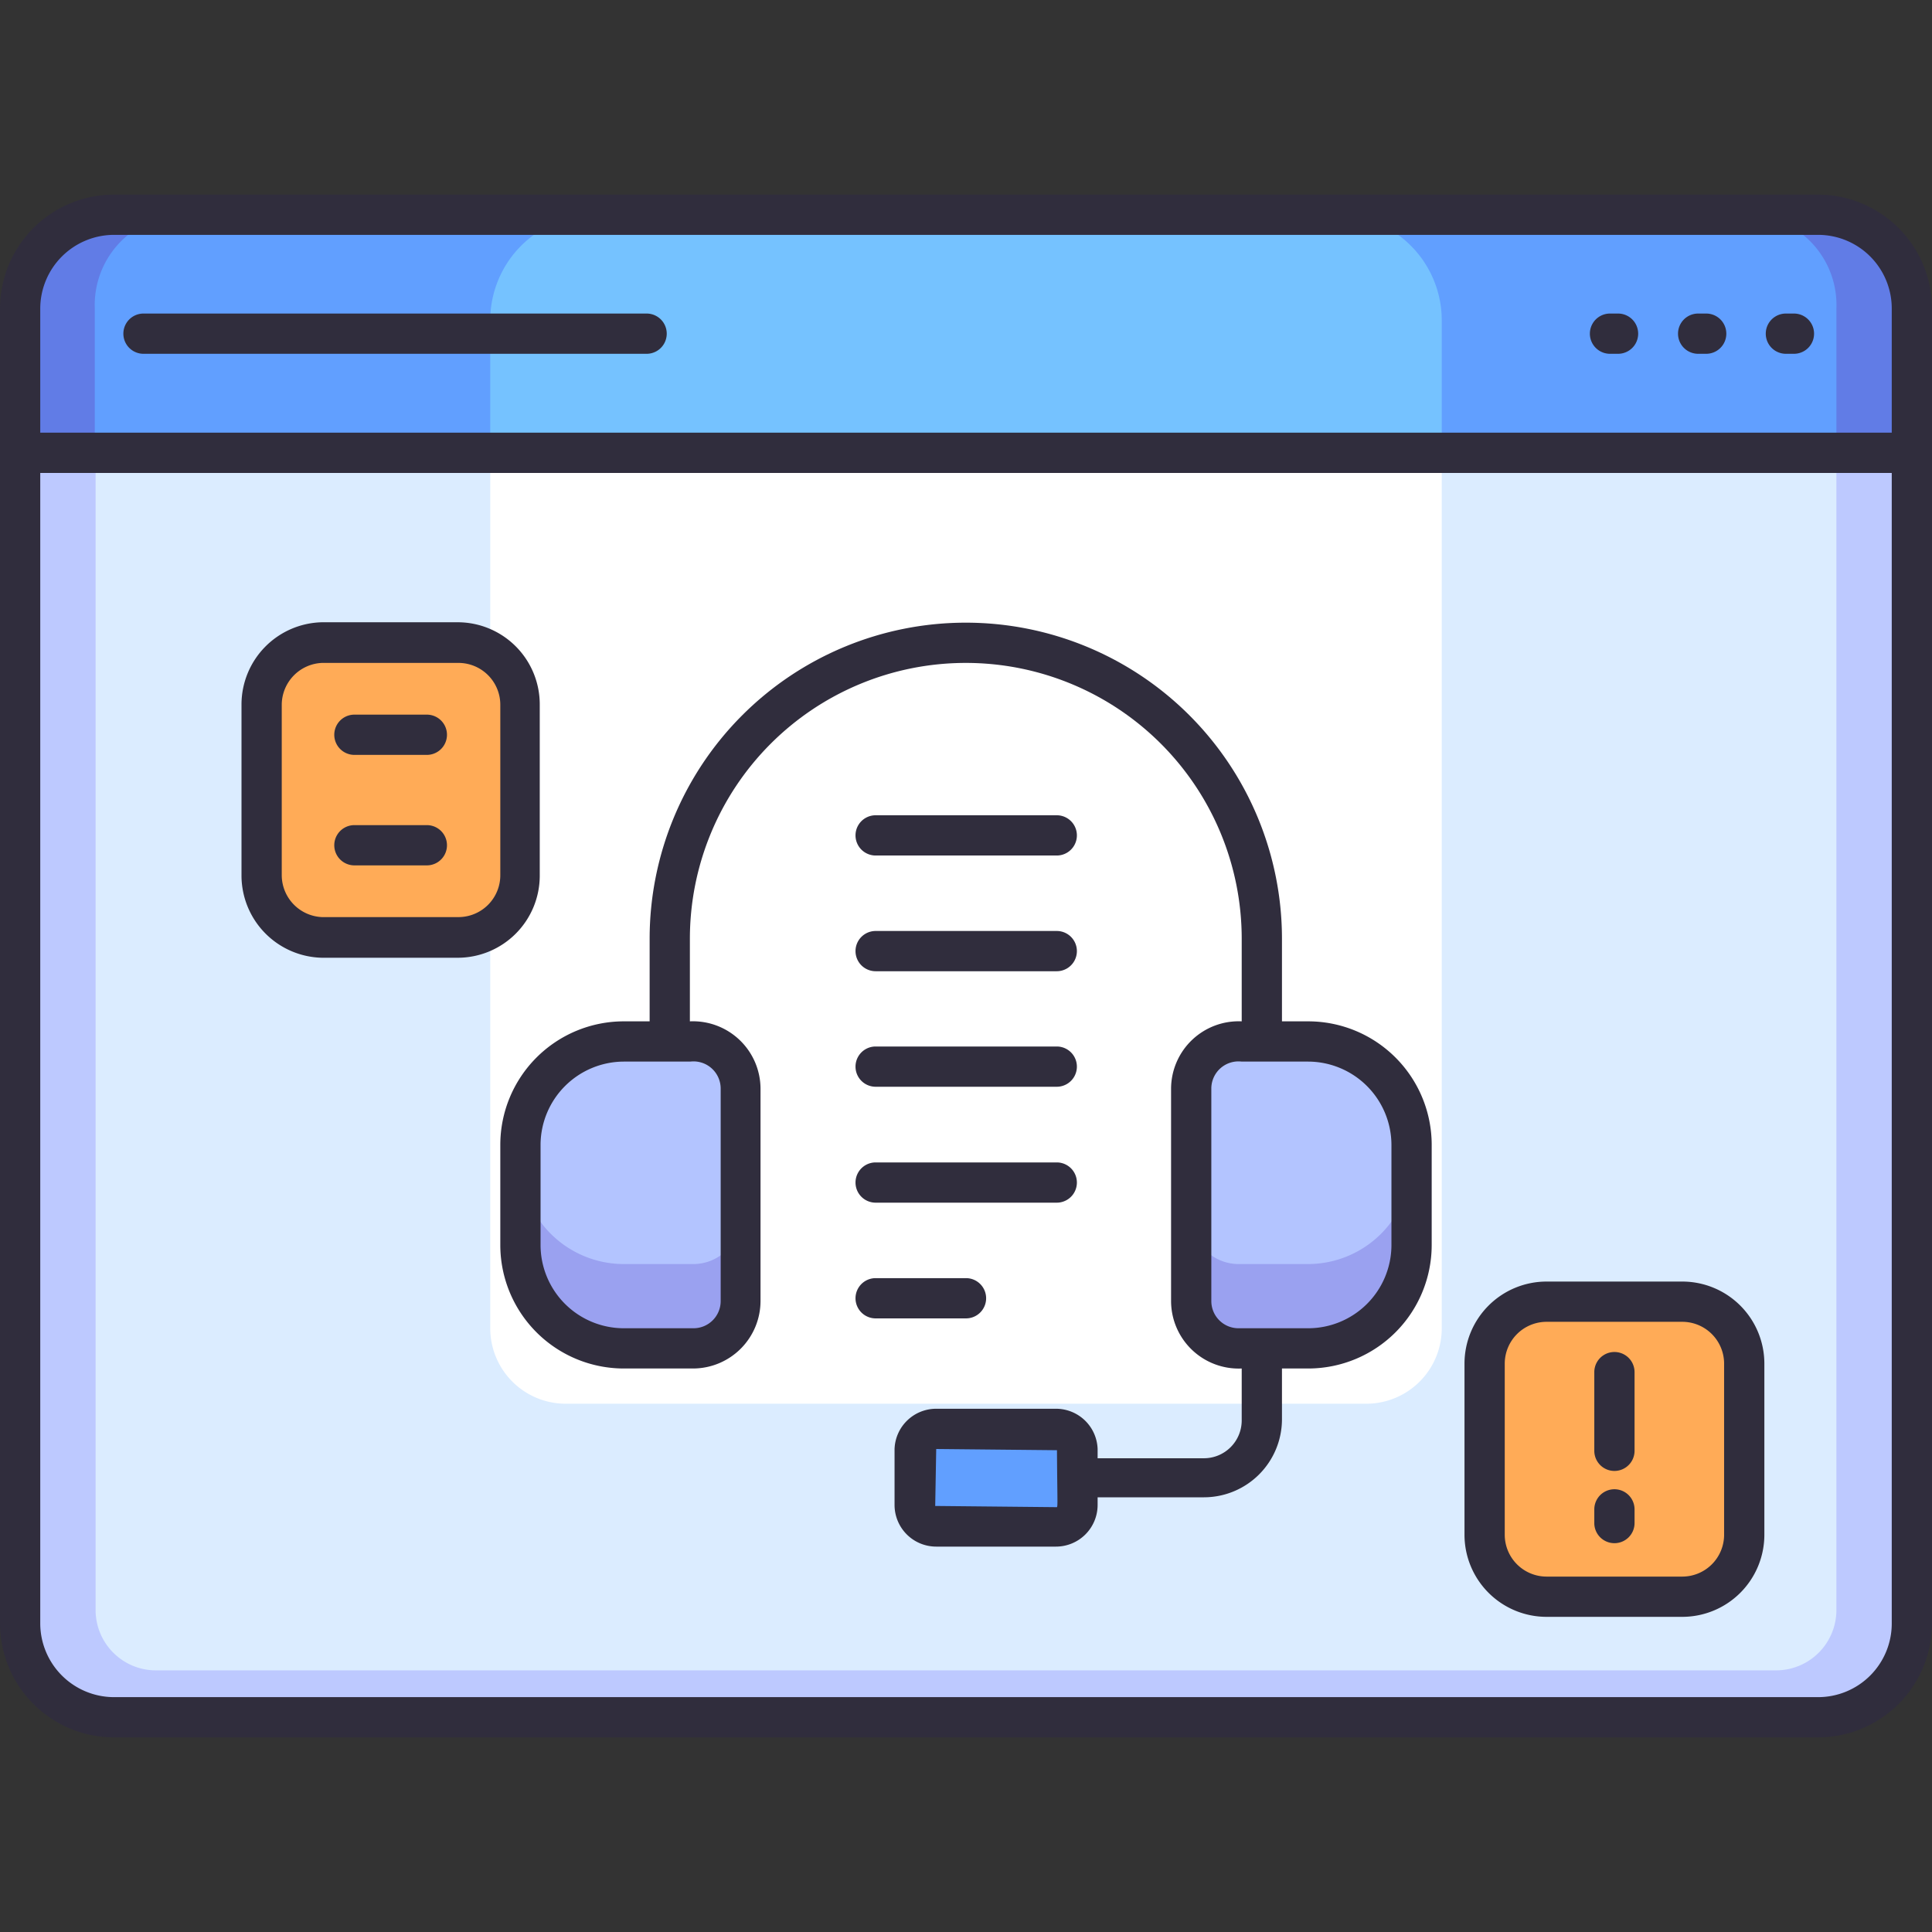 <svg xmlns="http://www.w3.org/2000/svg" viewBox="0 0 96 96"><rect x="0" y="0" width="96" height="96" fill="#333333" stroke="none"/><defs><style>.cls-1{fill:#bdc9ff;}.cls-2{fill:#dbecff;}.cls-3{fill:#fff;}.cls-4{fill:#617ce6;}.cls-5{fill:#619fff;}.cls-6{fill:#75c2ff;}.cls-7{fill:#9aa1f0;}.cls-8{fill:#ffab57;}.cls-9{fill:#b3c4ff;}.cls-10{fill:#302d3d;}</style></defs><title>Support Information</title><g id="Support_Information" data-name="Support Information"><path class="cls-1" d="M1,22.5H95a0,0,0,0,1,0,0V80.67a4.67,4.67,0,0,1-4.67,4.67H5.67A4.67,4.67,0,0,1,1,80.67V22.5A0,0,0,0,1,1,22.5Z"/><path class="cls-2" d="M4.75,22.5h86.5a0,0,0,0,1,0,0V80a3,3,0,0,1-3,3H7.75a3,3,0,0,1-3-3V22.5A0,0,0,0,1,4.75,22.5Z"/><path class="cls-3" d="M24.36,22.5H71.64a0,0,0,0,1,0,0V66a3.75,3.75,0,0,1-3.75,3.75H28.11A3.75,3.75,0,0,1,24.36,66V22.5a0,0,0,0,1,0,0Z"/><path class="cls-4" d="M95,22.5V15.33a4.67,4.67,0,0,0-4.67-4.66H5.67A4.67,4.67,0,0,0,1,15.33V22.5Z"/><path class="cls-5" d="M91.25,22.5V15.33A4.49,4.49,0,0,0,87,10.67H9a4.49,4.49,0,0,0-4.29,4.66V22.5Z"/><path class="cls-6" d="M71.64,22.5V15.93a5.25,5.25,0,0,0-5.26-5.26H29.62a5.25,5.25,0,0,0-5.26,5.26V22.5Z"/><path class="cls-7" d="M36.8,54.09V64.62A2.35,2.35,0,0,1,34.45,67H31a5.14,5.14,0,0,1-5.14-5.14V56.88A5.14,5.14,0,0,1,31,51.74h3.44A2.35,2.35,0,0,1,36.8,54.09Z"/><rect class="cls-5" x="45.46" y="70.97" width="8.08" height="4.92" rx="1.06"/><rect class="cls-8" x="12.96" y="31.93" width="12.91" height="14.66" rx="3.08"/><rect class="cls-8" x="73.78" y="64.67" width="12.91" height="14.66" rx="3.08"/><path class="cls-7" d="M70.13,56.88v4.95A5.14,5.14,0,0,1,65,67H61.55a2.35,2.35,0,0,1-2.35-2.35V54.09a2.35,2.35,0,0,1,2.35-2.35H65A5.14,5.14,0,0,1,70.13,56.88Z"/><path class="cls-9" d="M36.8,54.09v6.37a2.35,2.35,0,0,1-2.35,2.35H31a5.14,5.14,0,0,1-5.14-5.14v-.79A5.14,5.14,0,0,1,31,51.74h3.44A2.35,2.35,0,0,1,36.8,54.09Z"/><path class="cls-9" d="M70.13,56.88v.79A5.14,5.14,0,0,1,65,62.81H61.55a2.35,2.35,0,0,1-2.35-2.35V54.09a2.35,2.35,0,0,1,2.35-2.35H65A5.14,5.14,0,0,1,70.13,56.88Z"/><path class="cls-10" d="M90.33,9.67H5.67A5.67,5.67,0,0,0,0,15.33V80.67a5.67,5.67,0,0,0,5.67,5.66H90.33A5.67,5.67,0,0,0,96,80.67V15.33A5.67,5.67,0,0,0,90.33,9.67ZM2,15.33a3.67,3.67,0,0,1,3.67-3.66H90.33A3.66,3.66,0,0,1,94,15.33V21.5H2ZM94,80.67a3.66,3.66,0,0,1-3.67,3.66H5.67A3.67,3.67,0,0,1,2,80.67V23.5H94Z"/><path class="cls-10" d="M80.42,15.58H80a1,1,0,0,0,0,2h.4a1,1,0,1,0,0-2Z"/><path class="cls-10" d="M84.78,15.58h-.4a1,1,0,0,0,0,2h.4a1,1,0,1,0,0-2Z"/><path class="cls-10" d="M89.14,15.58h-.4a1,1,0,0,0,0,2h.4a1,1,0,1,0,0-2Z"/><path class="cls-10" d="M32.13,15.58h-25a1,1,0,1,0,0,2h25a1,1,0,1,0,0-2Z"/><path class="cls-10" d="M24.86,56.89v5A6.14,6.14,0,0,0,31,68h3.44a3.36,3.36,0,0,0,3.35-3.35V54.1a3.36,3.36,0,0,0-3.51-3.35v-4.1a13.71,13.71,0,0,1,27.42,0v4.1a3.36,3.36,0,0,0-3.51,3.35V64.63A3.36,3.36,0,0,0,61.7,68v2.58a1.88,1.88,0,0,1-1.87,1.88H54.54V72A2.07,2.07,0,0,0,52.47,70H46.52A2.07,2.07,0,0,0,44.45,72v2.79a2.07,2.07,0,0,0,2.07,2.06h5.95a2.07,2.07,0,0,0,2.07-2.06v-.39h5.29a3.88,3.88,0,0,0,3.87-3.88V68H65a6.14,6.14,0,0,0,6.14-6.14v-5A6.14,6.14,0,0,0,65,50.75H63.7v-4.1a15.71,15.71,0,0,0-31.42,0v4.1H31A6.14,6.14,0,0,0,24.86,56.89Zm27.61,18-6-.06L46.52,72l6,.06C52.54,75.08,52.58,74.89,52.47,74.89ZM65,52.75a4.15,4.15,0,0,1,4.14,4.14v5A4.14,4.14,0,0,1,65,66H61.54a1.35,1.35,0,0,1-1.35-1.35V54.1a1.35,1.35,0,0,1,1.51-1.35Zm-30.7,0a1.35,1.35,0,0,1,1.51,1.35V64.63A1.35,1.35,0,0,1,34.44,66H31a4.14,4.14,0,0,1-4.14-4.14v-5A4.15,4.15,0,0,1,31,52.75Z"/><path class="cls-10" d="M43.51,42.51h9a1,1,0,0,0,0-2h-9a1,1,0,0,0,0,2Z"/><path class="cls-10" d="M43.51,48.26h9a1,1,0,0,0,0-2h-9a1,1,0,0,0,0,2Z"/><path class="cls-10" d="M43.51,54h9a1,1,0,0,0,0-2h-9a1,1,0,0,0,0,2Z"/><path class="cls-10" d="M43.51,59.76h9a1,1,0,0,0,0-2h-9a1,1,0,0,0,0,2Z"/><path class="cls-10" d="M49,64.51a1,1,0,0,0-1-1H43.51a1,1,0,0,0,0,2H48A1,1,0,0,0,49,64.51Z"/><path class="cls-10" d="M16,47.59h6.74a4.08,4.08,0,0,0,4.08-4.08V35a4.08,4.08,0,0,0-4.08-4.08H16A4.09,4.09,0,0,0,12,35v8.49A4.09,4.09,0,0,0,16,47.59ZM14,35A2.09,2.09,0,0,1,16,32.94h6.74A2.08,2.08,0,0,1,24.86,35v8.49a2.08,2.08,0,0,1-2.08,2.08H16A2.09,2.09,0,0,1,14,43.51Z"/><path class="cls-10" d="M76.85,80.34h6.74a4.08,4.08,0,0,0,4.08-4.08v-8.5a4.08,4.08,0,0,0-4.08-4.08H76.85a4.08,4.08,0,0,0-4.08,4.08v8.5A4.08,4.08,0,0,0,76.85,80.34ZM74.77,67.76a2.08,2.08,0,0,1,2.08-2.08h6.74a2.08,2.08,0,0,1,2.08,2.08v8.5a2.08,2.08,0,0,1-2.08,2.08H76.85a2.08,2.08,0,0,1-2.08-2.08Z"/><path class="cls-10" d="M80.22,73.09a1,1,0,0,0,1-1V68.18a1,1,0,0,0-2,0v3.91A1,1,0,0,0,80.22,73.09Z"/><path class="cls-10" d="M80.22,76.68a1,1,0,0,0,1-1V75a1,1,0,0,0-2,0v.71A1,1,0,0,0,80.22,76.68Z"/><path class="cls-10" d="M17.61,37.51h3.6a1,1,0,0,0,0-2h-3.6a1,1,0,0,0,0,2Z"/><path class="cls-10" d="M17.61,43h3.6a1,1,0,0,0,0-2h-3.6a1,1,0,0,0,0,2Z"/></g></svg>